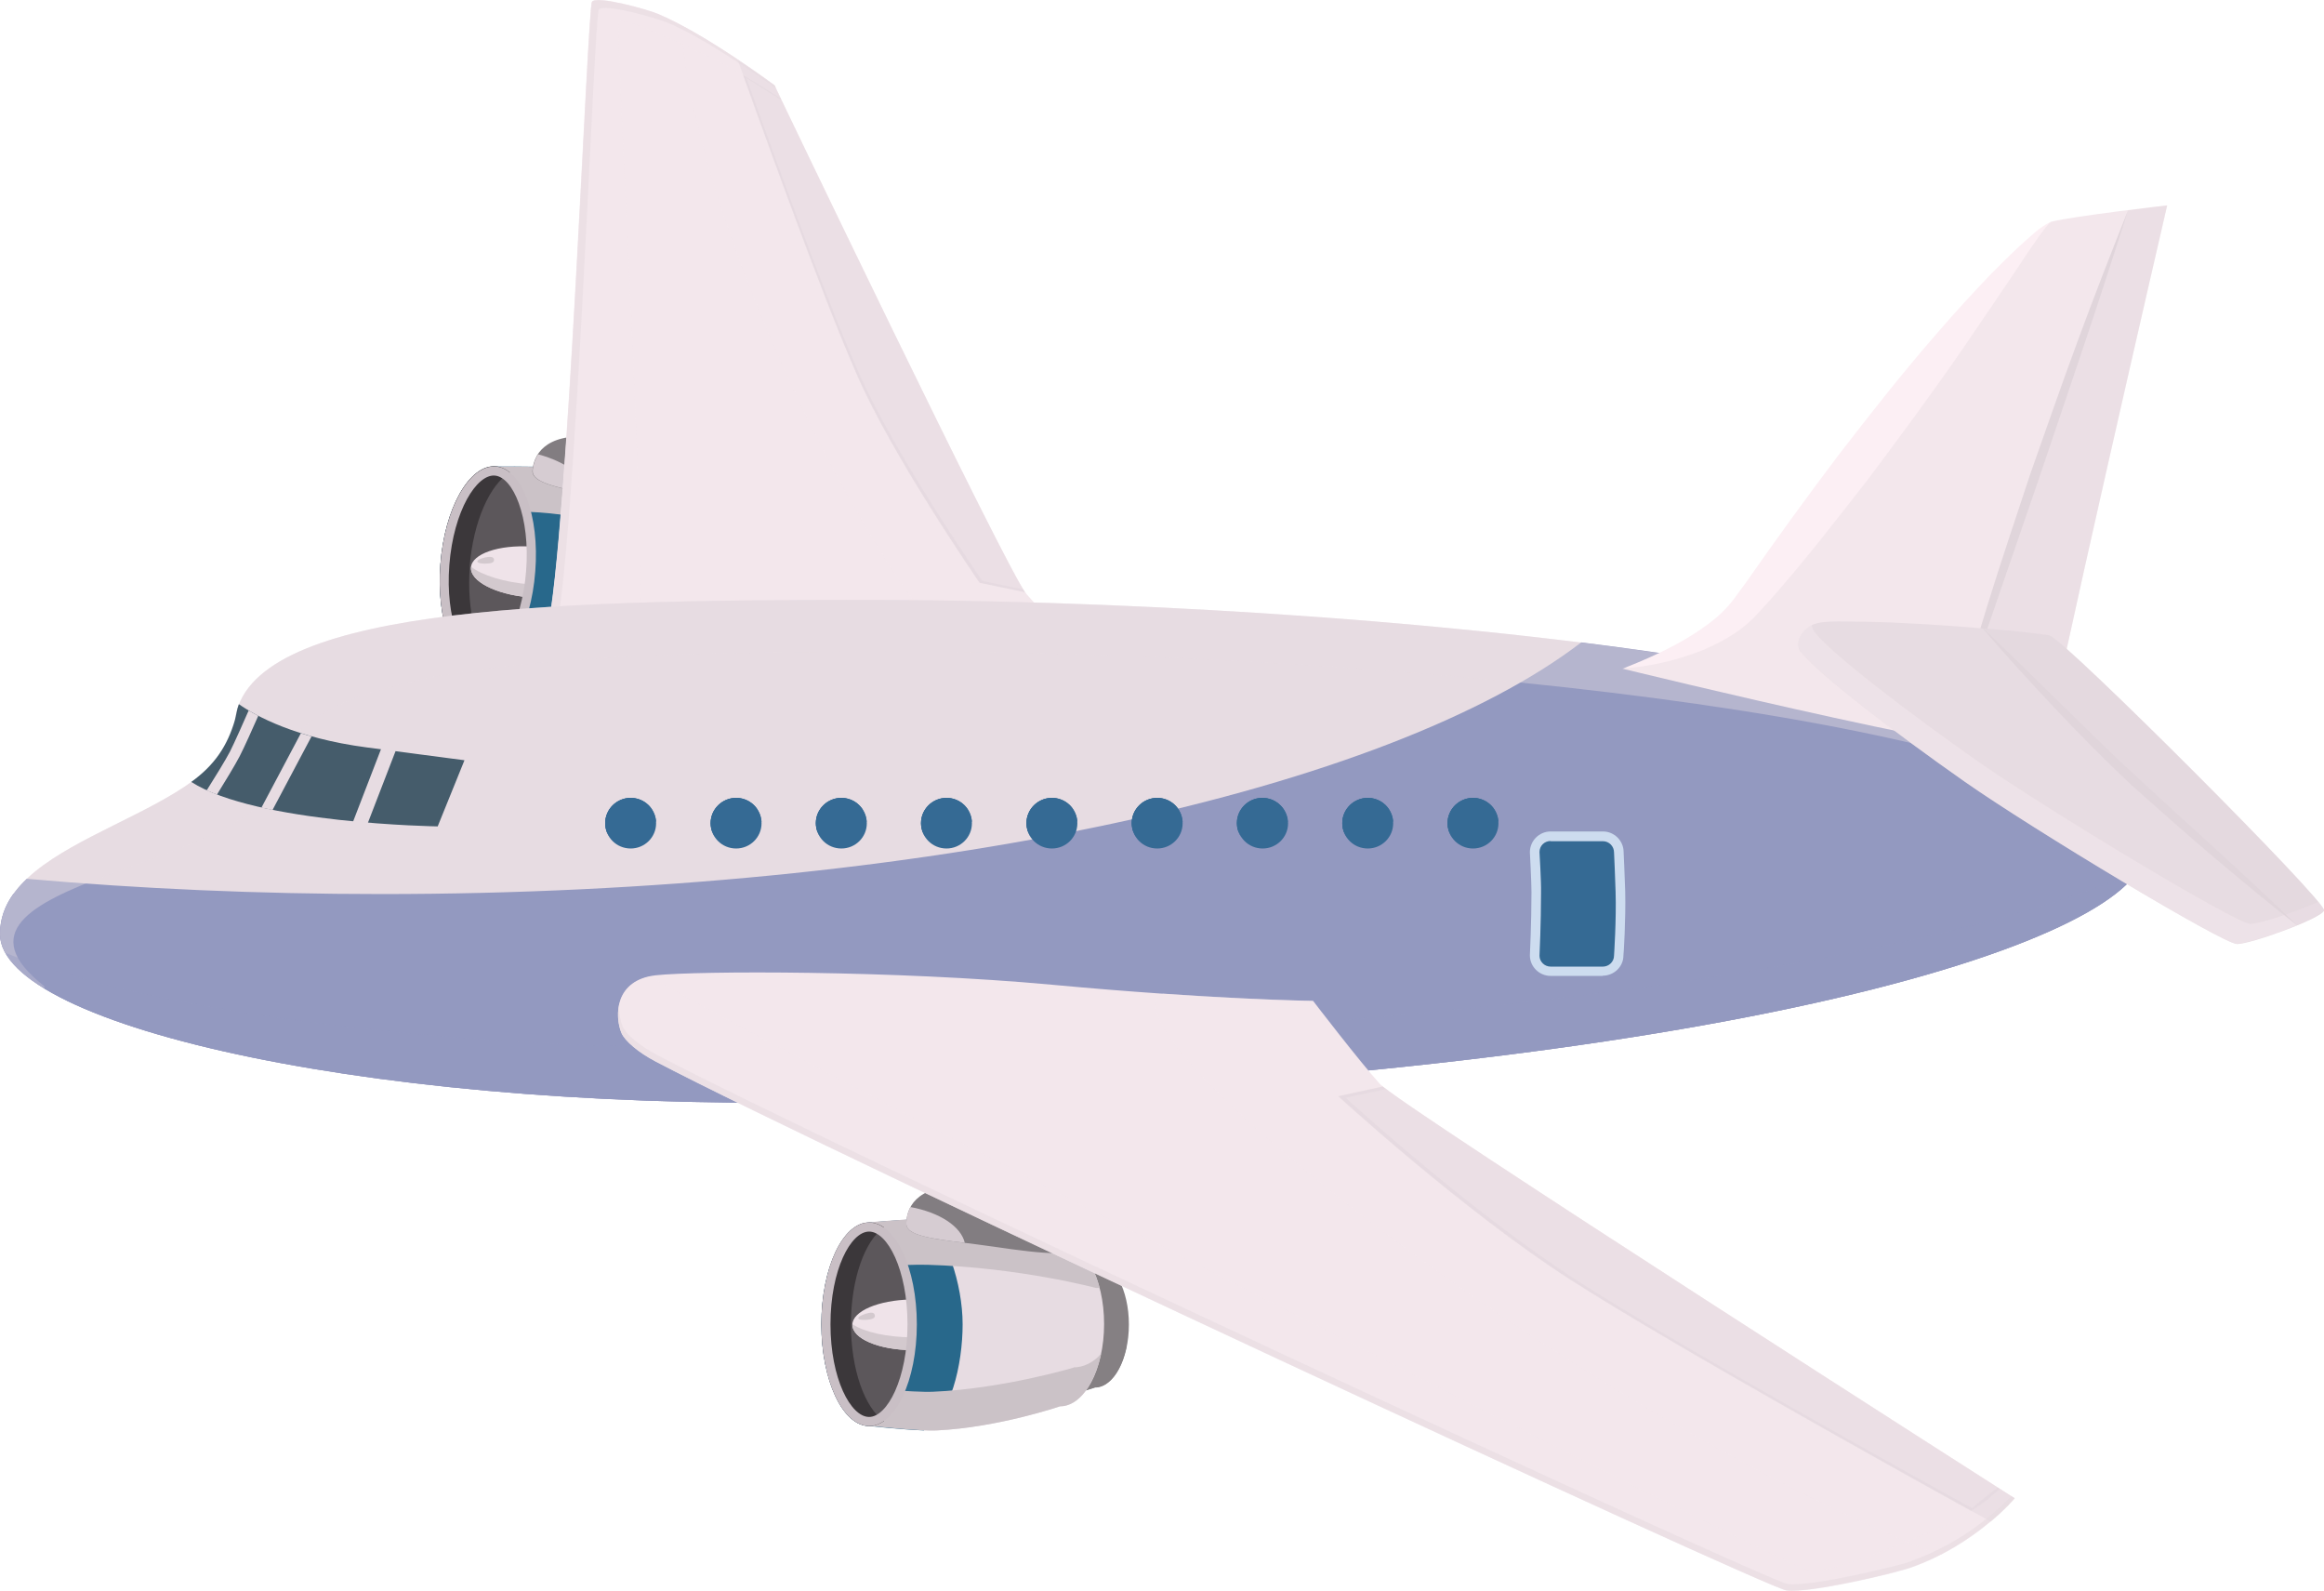 <svg width="57" height="39" viewBox="0 0 57 39" fill="none" xmlns="http://www.w3.org/2000/svg">
<path d="M17.362 15.897C17.816 15.929 18.243 15.268 18.309 14.416C18.375 13.565 18.057 12.843 17.603 12.811C17.603 12.811 16.584 12.344 15.331 12.198C15.014 12.16 14.05 12.171 14.05 12.171C13.557 12.133 13.087 12.957 13.005 14.009C12.922 15.062 13.256 15.951 13.749 15.989C13.749 15.989 14.691 16.163 15.008 16.173C16.158 16.206 17.362 15.897 17.362 15.897Z" fill="#858083"/>
<g style="mix-blend-mode:multiply">
<path d="M15.11 14.899C14.365 14.839 13.659 14.758 13.008 14.655C13.073 15.403 13.364 15.956 13.752 15.989C13.752 15.989 14.694 16.163 15.011 16.173C16.161 16.206 17.365 15.897 17.365 15.897C17.721 15.924 18.055 15.533 18.219 14.953C17.31 15.002 16.243 14.986 15.115 14.899H15.11Z" fill="#858083"/>
</g>
<path d="M16.473 16.293C17.07 16.336 17.622 15.474 17.71 14.367C17.798 13.256 17.382 12.323 16.79 12.274C16.79 12.274 15.46 11.667 13.829 11.477C13.418 11.428 12.159 11.439 12.159 11.439C11.514 11.39 10.906 12.464 10.802 13.836C10.693 15.208 11.13 16.363 11.771 16.412C11.771 16.412 12.997 16.64 13.408 16.651C14.907 16.694 16.473 16.293 16.473 16.293Z" fill="#E7DCE2"/>
<path d="M11.771 16.418C11.771 16.418 12.57 16.569 13.095 16.629C13.78 16.347 14.174 15.083 14.251 14.102C14.327 13.131 14.021 11.851 13.511 11.455C12.981 11.433 12.159 11.439 12.159 11.439C11.514 11.39 10.906 12.464 10.802 13.836C10.693 15.208 11.13 16.363 11.771 16.412V16.418Z" fill="#28688B"/>
<g style="mix-blend-mode:multiply">
<path d="M11.216 12.502C11.216 12.502 12.935 12.523 13.498 12.588C15.743 12.827 17.582 13.473 17.582 13.473C17.609 13.473 17.637 13.473 17.669 13.483C17.549 12.8 17.215 12.312 16.788 12.279C16.788 12.279 15.458 11.672 13.827 11.482C13.416 11.433 12.157 11.444 12.157 11.444C11.747 11.412 11.353 11.835 11.09 12.502C11.134 12.502 11.172 12.502 11.216 12.502Z" fill="#CBC2C7"/>
</g>
<g style="mix-blend-mode:multiply">
<path d="M16.878 15.371C16.878 15.371 15.099 15.761 13.396 15.702C12.925 15.685 11.53 15.447 11.53 15.447C11.267 15.425 11.031 15.262 10.84 14.997C10.971 15.81 11.322 16.385 11.77 16.418C11.77 16.418 12.997 16.645 13.407 16.656C14.907 16.7 16.473 16.298 16.473 16.298C16.932 16.331 17.359 15.832 17.578 15.094C17.37 15.289 17.129 15.393 16.878 15.376V15.371Z" fill="#CBC2C7"/>
</g>
<path d="M11.776 16.303C11.207 16.26 10.807 15.132 10.906 13.847C11.004 12.556 11.573 11.509 12.143 11.553C12.712 11.596 13.112 12.724 13.013 14.009C12.915 15.3 12.345 16.347 11.776 16.303Z" fill="#5C575B"/>
<path d="M11.519 13.89C11.607 12.784 12.017 11.873 12.51 11.585C12.4 11.498 12.285 11.444 12.159 11.433C11.514 11.384 10.906 12.458 10.802 13.83C10.693 15.203 11.13 16.358 11.771 16.407C11.897 16.417 12.023 16.385 12.143 16.314C11.7 15.956 11.437 14.991 11.524 13.885L11.519 13.89Z" fill="#3B373A"/>
<path d="M11.552 13.912C11.524 14.248 12.154 14.574 12.958 14.644C12.997 14.476 13.019 14.297 13.035 14.113C13.052 13.868 13.052 13.624 13.03 13.402C12.23 13.353 11.573 13.581 11.552 13.912Z" fill="#EFE3E9"/>
<g style="mix-blend-mode:screen">
<path d="M12.118 13.722C12.118 13.766 12.101 13.804 11.986 13.815C11.871 13.831 11.707 13.815 11.707 13.766C11.707 13.722 11.855 13.668 11.97 13.657C12.085 13.646 12.112 13.679 12.118 13.722Z" fill="#D3C9CE"/>
</g>
<g style="mix-blend-mode:multiply">
<path d="M13.013 14.329C12.373 14.281 11.825 14.107 11.552 13.896C11.552 13.901 11.552 13.906 11.552 13.912C11.524 14.248 12.154 14.573 12.958 14.644C12.98 14.541 12.997 14.438 13.013 14.329Z" fill="#D3C9CE"/>
</g>
<path d="M12.159 11.439C11.514 11.39 10.906 12.464 10.802 13.836C10.693 15.208 11.13 16.363 11.771 16.412C12.417 16.461 13.024 15.387 13.128 14.015C13.238 12.643 12.8 11.488 12.159 11.439ZM12.904 13.999C12.8 15.333 12.231 16.228 11.787 16.19C11.344 16.157 10.917 15.187 11.021 13.852C11.125 12.518 11.694 11.623 12.138 11.661C12.581 11.699 13.008 12.665 12.904 13.999Z" fill="#C9BFC5"/>
<path d="M17.28 12.339C17.252 12.697 16.382 12.54 15.145 12.263C13.995 12.008 13.032 11.9 13.059 11.542C13.086 11.184 13.333 10.62 14.504 10.707C15.227 10.761 16.152 10.777 16.743 10.989C17.115 11.124 17.285 12.193 17.274 12.334L17.28 12.339Z" fill="#827D81"/>
<path d="M14.457 12.122C14.397 11.704 13.894 11.325 13.198 11.14C13.116 11.265 13.083 11.395 13.067 11.509C13.067 11.52 13.067 11.531 13.067 11.542C13.045 11.824 13.642 11.948 14.457 12.117V12.122Z" fill="#D6CCD2"/>
<path d="M13.571 16.146C13.894 16.537 14.89 17.356 15.805 17.459C16.724 17.562 20.501 17.578 23.008 17.215C25.433 16.83 27.267 16.775 27.267 16.775C27.267 16.775 25.685 15.154 25.187 14.579C24.694 14.004 18.996 2.089 18.996 2.089C18.996 2.089 17.31 0.83 16.144 0.342C15.865 0.223 14.644 -0.113 14.518 0.039C14.403 0.18 13.932 13.185 13.418 15.468C13.352 15.68 13.407 15.951 13.566 16.141L13.571 16.146Z" fill="#F3E7EC"/>
<g style="mix-blend-mode:screen" opacity="0.55">
<path d="M17.182 1.297C16.87 1.161 15.299 0.38 15.179 0.543C15.069 0.695 15.967 14.774 15.677 17.253C15.666 17.312 15.661 17.377 15.671 17.442C14.79 17.285 13.876 16.515 13.569 16.146C13.411 15.956 13.356 15.685 13.422 15.474C13.936 13.191 14.412 0.185 14.522 0.044C14.642 -0.108 15.869 0.228 16.148 0.348C17.314 0.836 19 2.094 19 2.094C19 2.094 19.049 2.203 19.142 2.398C18.518 1.996 17.79 1.557 17.188 1.297H17.182Z" fill="#F3E7EC"/>
</g>
<g style="mix-blend-mode:multiply" opacity="0.42">
<path d="M25.186 14.59C25.679 15.165 27.266 16.786 27.266 16.786C27.266 16.786 26.259 16.813 24.754 16.992C22.203 16.125 17.074 5.95 16.707 0.63C17.78 1.205 18.995 2.105 18.995 2.105C18.995 2.105 24.694 14.02 25.186 14.595V14.59Z" fill="#F3E7EC"/>
</g>
<g style="mix-blend-mode:multiply" opacity="0.42">
<path d="M18.995 2.099C18.995 2.099 24.425 13.407 25.132 14.519L24.026 14.291C24.026 14.291 21.864 11.162 20.999 9.15C20.09 7.084 18.442 2.441 18.098 1.481C18.618 1.823 19.001 2.099 19.001 2.099H18.995Z" fill="#E0D5DB"/>
</g>
<g style="mix-blend-mode:multiply" opacity="0.42">
<path d="M18.758 2.165C18.905 2.257 19.059 2.355 19.141 2.409C19.146 2.42 19.152 2.436 19.163 2.452C19.02 2.365 18.697 2.165 18.309 1.915C18.654 2.87 20.126 7.019 21.046 9.096C21.916 11.108 24.095 14.243 24.095 14.243L25.091 14.449C25.091 14.449 25.124 14.498 25.135 14.519L24.029 14.291C24.029 14.291 21.867 11.162 21.002 9.15C20.175 7.274 18.758 3.304 18.227 1.845C18.32 1.899 18.582 2.051 18.758 2.165Z" fill="#E0D5DB"/>
</g>
<path opacity="0.55" d="M16.328 0.543C16.049 0.424 14.812 0.082 14.686 0.234C14.571 0.375 14.128 13.353 13.613 15.631C13.548 15.842 13.602 16.114 13.767 16.303C13.876 16.434 14.057 16.613 14.287 16.792C13.964 16.558 13.712 16.314 13.569 16.146C13.411 15.956 13.356 15.685 13.422 15.474C13.936 13.191 14.412 0.185 14.522 0.044C14.642 -0.108 15.869 0.228 16.148 0.348C17.314 0.836 19 2.094 19 2.094C19 2.094 19.011 2.116 19.032 2.165C18.556 1.834 17.281 0.933 16.334 0.538L16.328 0.543Z" fill="#E6DBE0"/>
<path d="M26.856 34.022C27.316 34.022 27.688 33.328 27.688 32.476C27.688 31.625 27.316 30.93 26.856 30.93C26.856 30.93 25.805 30.546 24.54 30.491C24.223 30.48 23.265 30.562 23.265 30.562C22.767 30.562 22.367 31.419 22.367 32.476C22.367 33.534 22.767 34.391 23.265 34.391C23.265 34.391 24.217 34.494 24.535 34.477C25.684 34.423 26.861 34.022 26.861 34.022H26.856Z" fill="#858083"/>
<g style="mix-blend-mode:multiply">
<path d="M24.527 33.198C23.782 33.198 23.071 33.17 22.414 33.116C22.54 33.859 22.868 34.385 23.257 34.385C23.257 34.385 24.209 34.488 24.527 34.472C25.677 34.418 26.853 34.017 26.853 34.017C27.209 34.017 27.516 33.599 27.631 33.013C26.727 33.127 25.666 33.198 24.532 33.198H24.527Z" fill="#858083"/>
</g>
<path d="M25.996 34.483C26.593 34.483 27.08 33.583 27.08 32.465C27.08 31.348 26.598 30.448 25.996 30.448C25.996 30.448 24.628 29.944 22.98 29.878C22.564 29.862 21.316 29.971 21.316 29.971C20.67 29.971 20.145 31.088 20.145 32.465C20.145 33.843 20.67 34.96 21.316 34.96C21.316 34.96 22.553 35.096 22.969 35.074C24.469 35.004 25.996 34.483 25.996 34.483Z" fill="#E7DCE2"/>
<path d="M21.316 34.966C21.316 34.966 22.126 35.053 22.657 35.074C23.319 34.743 23.61 33.453 23.61 32.471C23.61 31.489 23.204 30.242 22.663 29.889C22.132 29.906 21.316 29.976 21.316 29.976C20.67 29.976 20.145 31.093 20.145 32.471C20.145 33.849 20.67 34.966 21.316 34.966Z" fill="#28688B"/>
<g style="mix-blend-mode:multiply">
<path d="M20.462 31.104C20.462 31.104 22.175 30.996 22.744 31.012C25 31.077 26.883 31.581 26.883 31.581C26.91 31.581 26.938 31.581 26.97 31.581C26.795 30.909 26.423 30.448 25.996 30.448C25.996 30.448 24.628 29.944 22.98 29.878C22.564 29.862 21.316 29.971 21.316 29.971C20.905 29.971 20.544 30.421 20.336 31.11C20.38 31.11 20.418 31.099 20.462 31.099V31.104Z" fill="#CBC2C7"/>
</g>
<g style="mix-blend-mode:multiply">
<path d="M26.331 33.534C26.331 33.534 24.591 34.054 22.883 34.125C22.412 34.147 21 34.011 21 34.011C20.737 34.011 20.485 33.865 20.277 33.615C20.474 34.418 20.863 34.96 21.317 34.96C21.317 34.96 22.555 35.096 22.971 35.074C24.47 35.004 25.998 34.483 25.998 34.483C26.457 34.483 26.846 33.951 27.005 33.197C26.813 33.409 26.578 33.528 26.326 33.528L26.331 33.534Z" fill="#CBC2C7"/>
</g>
<path d="M21.314 34.852C20.739 34.852 20.258 33.762 20.258 32.465C20.258 31.169 20.739 30.084 21.314 30.084C21.889 30.084 22.371 31.175 22.371 32.465C22.371 33.756 21.889 34.852 21.314 34.852Z" fill="#5C575B"/>
<path d="M20.871 32.471C20.871 31.364 21.21 30.421 21.681 30.095C21.566 30.014 21.446 29.976 21.32 29.976C20.674 29.976 20.148 31.093 20.148 32.471C20.148 33.848 20.674 34.966 21.32 34.966C21.446 34.966 21.566 34.922 21.681 34.846C21.21 34.521 20.871 33.583 20.871 32.471Z" fill="#3B373A"/>
<path d="M20.906 32.487C20.906 32.824 21.558 33.1 22.368 33.105C22.39 32.932 22.401 32.753 22.401 32.569C22.401 32.319 22.379 32.086 22.34 31.863C21.541 31.88 20.906 32.151 20.906 32.482V32.487Z" fill="#EFE3E9"/>
<g style="mix-blend-mode:screen">
<path d="M21.456 32.249C21.467 32.292 21.445 32.33 21.336 32.352C21.221 32.374 21.057 32.368 21.051 32.325C21.04 32.281 21.194 32.216 21.303 32.194C21.418 32.172 21.445 32.205 21.456 32.243V32.249Z" fill="#D3C9CE"/>
</g>
<g style="mix-blend-mode:multiply">
<path d="M22.399 32.791C21.759 32.791 21.2 32.661 20.91 32.471C20.91 32.476 20.91 32.482 20.91 32.487C20.91 32.824 21.562 33.1 22.372 33.105C22.388 33.002 22.394 32.899 22.399 32.791Z" fill="#D3C9CE"/>
</g>
<path d="M21.316 29.976C20.67 29.976 20.145 31.093 20.145 32.471C20.145 33.848 20.67 34.966 21.316 34.966C21.962 34.966 22.487 33.848 22.487 32.471C22.487 31.093 21.962 29.976 21.316 29.976ZM21.316 34.743C20.867 34.743 20.369 33.81 20.369 32.471C20.369 31.131 20.867 30.198 21.316 30.198C21.765 30.198 22.258 31.131 22.258 32.471C22.258 33.81 21.759 34.743 21.316 34.743Z" fill="#C9BFC5"/>
<path d="M26.5 30.48C26.5 30.838 25.619 30.752 24.365 30.567C23.199 30.399 22.23 30.367 22.23 30.009C22.23 29.651 22.427 29.07 23.61 29.07C24.332 29.07 25.258 29.016 25.865 29.184C26.248 29.287 26.5 30.345 26.5 30.48Z" fill="#827D81"/>
<path d="M23.665 30.48C23.572 30.068 23.041 29.727 22.329 29.596C22.258 29.727 22.23 29.862 22.23 29.976C22.23 29.987 22.23 29.998 22.23 30.009C22.23 30.291 22.838 30.372 23.665 30.475V30.48Z" fill="#D6CCD2"/>
<path d="M52.614 20.854C52.614 22.947 42.816 26.38 21.139 27.004C9.397 27.34 0.004 25.16 0.004 22.904C0.004 20.409 5.494 20.035 5.762 17.67C6.069 14.931 13.174 14.709 21.144 14.709C32.891 14.709 52.619 16.374 52.619 20.859L52.614 20.854Z" fill="#E7DCE2"/>
<path d="M38.783 15.751C34.064 19.368 22.668 21.922 9.355 21.922C6.339 21.922 3.421 21.792 0.657 21.548C0.257 21.928 0 22.367 0 22.904C0 25.16 9.393 27.34 21.135 27.004C42.812 26.38 52.61 22.953 52.61 20.854C52.61 18.327 46.348 16.694 38.777 15.751H38.783Z" fill="#9399C0"/>
<g style="mix-blend-mode:multiply">
<path d="M0.328 21.917C0.12 22.21 0 22.53 0 22.904C0 25.16 9.393 27.34 21.135 27.004C42.812 26.38 52.61 22.953 52.61 20.854C52.61 20.523 52.5 20.208 52.298 19.91C47.705 21.695 37.42 23.533 20.637 23.972C11.846 24.206 4.253 23.256 0.323 21.917H0.328Z" fill="#9399C0"/>
</g>
<g style="mix-blend-mode:screen" opacity="0.41">
<path d="M1.078 24.173C-2.25 21.564 6.569 21.309 6.837 18.939C7.143 16.2 14.249 15.978 22.219 15.978C32.258 15.978 48.121 17.193 52.528 20.344C51.088 16.244 32.428 14.709 21.14 14.709C13.176 14.709 6.065 14.931 5.759 17.67C5.496 20.04 0 20.409 0 22.904C0 23.359 0.378 23.809 1.084 24.238C1.084 24.216 1.095 24.189 1.084 24.178L1.078 24.173Z" fill="#E7DCE2"/>
</g>
<path d="M39.797 16.396C39.797 16.396 41.822 15.995 42.764 14.926C43.711 13.858 49.781 5.571 50.318 5.435C50.86 5.299 53.153 5.034 53.153 5.034C53.153 5.034 50.186 17.866 50.186 18.402C50.186 18.939 39.797 16.396 39.797 16.396Z" fill="#F3E7EC"/>
<path d="M39.797 16.396C40.404 16.157 40.996 15.892 41.527 15.555C41.789 15.387 42.041 15.208 42.249 15.002C42.353 14.899 42.446 14.796 42.534 14.677L42.813 14.297C43.547 13.245 44.307 12.198 45.085 11.168C45.873 10.148 46.672 9.128 47.526 8.152C47.948 7.659 48.391 7.181 48.84 6.71C49.07 6.482 49.3 6.249 49.541 6.026C49.787 5.815 50.017 5.565 50.323 5.43C50.192 5.522 50.11 5.668 50.011 5.793L49.737 6.189L49.201 6.992L48.112 8.592C47.378 9.655 46.612 10.69 45.84 11.721C45.046 12.741 44.258 13.76 43.393 14.736L43.054 15.105C42.928 15.235 42.791 15.355 42.649 15.458C42.359 15.664 42.052 15.821 41.74 15.951C41.111 16.195 40.465 16.347 39.802 16.39L39.797 16.396Z" fill="#FCEFF4"/>
<g style="mix-blend-mode:screen" opacity="0.39">
<path d="M20.742 25.664C11.59 25.908 3.762 24.835 0.133 23.365C1.304 25.447 10.205 27.313 21.136 27.004C41.154 26.429 51.04 23.457 52.442 21.358C48.26 23.213 37.99 25.203 20.742 25.664Z" fill="#9399C0"/>
</g>
<path d="M5.857 17.269C5.808 17.394 5.797 17.529 5.759 17.665C5.578 18.278 5.272 18.755 4.691 19.173C6.29 20.198 10.735 20.263 10.735 20.263L11.392 18.641L8.999 18.327C7.264 18.099 6.273 17.556 5.863 17.269H5.857Z" fill="#455C6B"/>
<g style="mix-blend-mode:multiply" opacity="0.42">
<path d="M47.822 18.186C49.196 18.44 50.187 18.571 50.187 18.408C50.187 17.871 53.154 5.039 53.154 5.039C53.154 5.039 52.727 5.088 52.196 5.158C51.615 6.769 48.72 14.855 47.816 18.191L47.822 18.186Z" fill="#E0D5DB"/>
</g>
<path d="M9.43 18.148L8.469 20.64L8.796 20.764L9.758 18.271L9.43 18.148Z" fill="#E7DCE2"/>
<path d="M16.092 20.187C16.092 20.529 15.813 20.805 15.468 20.805C15.123 20.805 14.844 20.529 14.844 20.187C14.844 19.845 15.123 19.569 15.468 19.569C15.813 19.569 16.092 19.845 16.092 20.187Z" fill="#356A94"/>
<g style="mix-blend-mode:screen">
<path d="M15.566 19.926C15.774 19.926 15.96 20.013 16.092 20.154C16.075 19.823 15.802 19.563 15.468 19.563C15.134 19.563 14.844 19.84 14.844 20.181C14.844 20.263 14.86 20.338 14.887 20.409C14.986 20.127 15.249 19.926 15.566 19.926Z" fill="#356A94"/>
</g>
<g style="mix-blend-mode:multiply">
<path d="M14.877 20.235C14.877 19.894 15.156 19.617 15.501 19.617C15.709 19.617 15.895 19.72 16.01 19.878C15.9 19.688 15.698 19.563 15.468 19.563C15.123 19.563 14.844 19.84 14.844 20.181C14.844 20.317 14.887 20.436 14.959 20.539C14.909 20.452 14.877 20.344 14.877 20.235Z" fill="#356A94"/>
</g>
<path d="M18.678 20.187C18.678 20.529 18.399 20.805 18.054 20.805C17.709 20.805 17.43 20.529 17.43 20.187C17.43 19.845 17.709 19.569 18.054 19.569C18.399 19.569 18.678 19.845 18.678 20.187Z" fill="#356A94"/>
<g style="mix-blend-mode:screen">
<path d="M18.152 19.926C18.36 19.926 18.546 20.013 18.678 20.154C18.661 19.823 18.388 19.563 18.054 19.563C17.72 19.563 17.43 19.84 17.43 20.181C17.43 20.263 17.446 20.338 17.474 20.409C17.572 20.127 17.835 19.926 18.152 19.926Z" fill="#356A94"/>
</g>
<g style="mix-blend-mode:multiply">
<path d="M17.462 20.235C17.462 19.894 17.742 19.617 18.087 19.617C18.295 19.617 18.481 19.72 18.596 19.878C18.486 19.688 18.284 19.563 18.054 19.563C17.709 19.563 17.43 19.84 17.43 20.181C17.43 20.317 17.474 20.436 17.545 20.539C17.495 20.452 17.462 20.344 17.462 20.235Z" fill="#356A94"/>
</g>
<path d="M21.26 20.187C21.26 20.529 20.981 20.805 20.636 20.805C20.291 20.805 20.012 20.529 20.012 20.187C20.012 19.845 20.291 19.569 20.636 19.569C20.981 19.569 21.26 19.845 21.26 20.187Z" fill="#356A94"/>
<g style="mix-blend-mode:screen">
<path d="M20.73 19.926C20.938 19.926 21.125 20.013 21.256 20.154C21.239 19.823 20.966 19.563 20.632 19.563C20.298 19.563 20.008 19.84 20.008 20.181C20.008 20.263 20.024 20.338 20.052 20.409C20.15 20.127 20.413 19.926 20.73 19.926Z" fill="#356A94"/>
</g>
<g style="mix-blend-mode:multiply">
<path d="M20.045 20.235C20.045 19.894 20.324 19.617 20.669 19.617C20.877 19.617 21.063 19.72 21.178 19.878C21.068 19.688 20.866 19.563 20.636 19.563C20.291 19.563 20.012 19.84 20.012 20.181C20.012 20.317 20.055 20.436 20.127 20.539C20.072 20.452 20.045 20.344 20.045 20.235Z" fill="#356A94"/>
</g>
<path d="M23.838 20.187C23.838 20.529 23.559 20.805 23.214 20.805C22.869 20.805 22.59 20.529 22.59 20.187C22.59 19.845 22.869 19.569 23.214 19.569C23.559 19.569 23.838 19.845 23.838 20.187Z" fill="#356A94"/>
<g style="mix-blend-mode:screen">
<path d="M23.312 19.926C23.52 19.926 23.706 20.013 23.838 20.154C23.822 19.823 23.548 19.563 23.214 19.563C22.88 19.563 22.59 19.84 22.59 20.181C22.59 20.263 22.606 20.338 22.634 20.409C22.727 20.127 22.995 19.926 23.312 19.926Z" fill="#356A94"/>
</g>
<g style="mix-blend-mode:multiply">
<path d="M22.623 20.235C22.623 19.894 22.902 19.617 23.247 19.617C23.46 19.617 23.646 19.72 23.756 19.878C23.646 19.688 23.444 19.563 23.214 19.563C22.869 19.563 22.59 19.84 22.59 20.181C22.59 20.317 22.634 20.436 22.705 20.539C22.655 20.452 22.623 20.344 22.623 20.235Z" fill="#356A94"/>
</g>
<path d="M26.424 20.187C26.424 20.529 26.145 20.805 25.8 20.805C25.455 20.805 25.176 20.529 25.176 20.187C25.176 19.845 25.455 19.569 25.8 19.569C26.145 19.569 26.424 19.845 26.424 20.187Z" fill="#356A94"/>
<g style="mix-blend-mode:screen">
<path d="M25.898 19.926C26.106 19.926 26.293 20.013 26.424 20.154C26.407 19.823 26.134 19.563 25.8 19.563C25.466 19.563 25.176 19.84 25.176 20.181C25.176 20.263 25.192 20.338 25.22 20.409C25.318 20.127 25.581 19.926 25.898 19.926Z" fill="#356A94"/>
</g>
<g style="mix-blend-mode:multiply">
<path d="M25.209 20.235C25.209 19.894 25.488 19.617 25.833 19.617C26.041 19.617 26.227 19.72 26.342 19.878C26.232 19.688 26.03 19.563 25.8 19.563C25.455 19.563 25.176 19.84 25.176 20.181C25.176 20.317 25.22 20.436 25.291 20.539C25.241 20.452 25.209 20.344 25.209 20.235Z" fill="#356A94"/>
</g>
<path d="M29.006 20.187C29.006 20.529 28.727 20.805 28.382 20.805C28.037 20.805 27.758 20.529 27.758 20.187C27.758 19.845 28.037 19.569 28.382 19.569C28.727 19.569 29.006 19.845 29.006 20.187Z" fill="#356A94"/>
<g style="mix-blend-mode:screen">
<path d="M28.48 19.926C28.688 19.926 28.875 20.013 29.006 20.154C28.989 19.823 28.716 19.563 28.382 19.563C28.048 19.563 27.758 19.84 27.758 20.181C27.758 20.263 27.774 20.338 27.802 20.409C27.895 20.127 28.163 19.926 28.48 19.926Z" fill="#356A94"/>
</g>
<g style="mix-blend-mode:multiply">
<path d="M27.791 20.235C27.791 19.894 28.07 19.617 28.415 19.617C28.623 19.617 28.809 19.72 28.924 19.878C28.814 19.688 28.612 19.563 28.382 19.563C28.037 19.563 27.758 19.84 27.758 20.181C27.758 20.317 27.802 20.436 27.873 20.539C27.823 20.452 27.791 20.344 27.791 20.235Z" fill="#356A94"/>
</g>
<path d="M31.592 20.187C31.592 20.529 31.313 20.805 30.968 20.805C30.623 20.805 30.344 20.529 30.344 20.187C30.344 19.845 30.623 19.569 30.968 19.569C31.313 19.569 31.592 19.845 31.592 20.187Z" fill="#356A94"/>
<g style="mix-blend-mode:screen">
<path d="M31.058 19.926C31.267 19.926 31.453 20.013 31.584 20.154C31.568 19.823 31.294 19.563 30.96 19.563C30.626 19.563 30.336 19.84 30.336 20.181C30.336 20.263 30.352 20.338 30.38 20.409C30.473 20.127 30.747 19.926 31.058 19.926Z" fill="#356A94"/>
</g>
<g style="mix-blend-mode:multiply">
<path d="M30.369 20.235C30.369 19.894 30.648 19.617 30.993 19.617C31.201 19.617 31.387 19.72 31.502 19.878C31.392 19.688 31.19 19.563 30.96 19.563C30.615 19.563 30.336 19.84 30.336 20.181C30.336 20.317 30.38 20.436 30.451 20.539C30.402 20.452 30.369 20.344 30.369 20.235Z" fill="#356A94"/>
</g>
<path d="M34.17 20.187C34.17 20.529 33.891 20.805 33.546 20.805C33.201 20.805 32.922 20.529 32.922 20.187C32.922 19.845 33.201 19.569 33.546 19.569C33.891 19.569 34.17 19.845 34.17 20.187Z" fill="#356A94"/>
<g style="mix-blend-mode:screen">
<path d="M33.644 19.926C33.852 19.926 34.039 20.013 34.17 20.154C34.154 19.823 33.88 19.563 33.546 19.563C33.212 19.563 32.922 19.84 32.922 20.181C32.922 20.263 32.938 20.338 32.966 20.409C33.064 20.127 33.327 19.926 33.644 19.926Z" fill="#356A94"/>
</g>
<g style="mix-blend-mode:multiply">
<path d="M32.955 20.235C32.955 19.894 33.234 19.617 33.579 19.617C33.792 19.617 33.973 19.72 34.088 19.878C33.978 19.688 33.776 19.563 33.546 19.563C33.201 19.563 32.922 19.84 32.922 20.181C32.922 20.317 32.966 20.436 33.037 20.539C32.988 20.452 32.955 20.344 32.955 20.235Z" fill="#356A94"/>
</g>
<path d="M36.752 20.187C36.752 20.529 36.473 20.805 36.128 20.805C35.783 20.805 35.504 20.529 35.504 20.187C35.504 19.845 35.783 19.569 36.128 19.569C36.473 19.569 36.752 19.845 36.752 20.187Z" fill="#356A94"/>
<g style="mix-blend-mode:screen">
<path d="M36.227 19.926C36.434 19.926 36.621 20.013 36.752 20.154C36.736 19.823 36.462 19.563 36.128 19.563C35.794 19.563 35.504 19.84 35.504 20.181C35.504 20.263 35.52 20.338 35.548 20.409C35.646 20.127 35.914 19.926 36.227 19.926Z" fill="#356A94"/>
</g>
<g style="mix-blend-mode:multiply">
<path d="M35.537 20.235C35.537 19.894 35.816 19.617 36.161 19.617C36.369 19.617 36.555 19.72 36.67 19.878C36.56 19.688 36.358 19.563 36.128 19.563C35.783 19.563 35.504 19.84 35.504 20.181C35.504 20.317 35.548 20.436 35.619 20.539C35.57 20.452 35.537 20.344 35.537 20.235Z" fill="#356A94"/>
</g>
<path d="M39.707 23.43C39.707 23.642 39.532 23.815 39.318 23.815H38.037C37.824 23.815 37.648 23.642 37.648 23.43C37.648 23.43 37.687 22.66 37.687 21.879C37.687 21.624 37.648 20.897 37.648 20.897C37.648 20.686 37.824 20.512 38.037 20.512H39.318C39.532 20.512 39.707 20.686 39.707 20.897C39.707 20.897 39.739 21.613 39.75 21.868C39.767 22.562 39.707 23.43 39.707 23.43Z" fill="#356A94"/>
<path d="M39.313 23.929H38.032C37.753 23.929 37.523 23.701 37.523 23.425C37.523 23.414 37.562 22.644 37.562 21.873C37.562 21.624 37.523 20.903 37.523 20.897C37.523 20.615 37.753 20.387 38.032 20.387H39.313C39.593 20.387 39.822 20.615 39.822 20.892C39.822 20.892 39.855 21.608 39.861 21.857C39.877 22.551 39.822 23.425 39.817 23.43C39.817 23.701 39.587 23.924 39.308 23.924L39.313 23.929ZM38.032 20.621C37.879 20.621 37.759 20.74 37.759 20.892C37.759 20.913 37.803 21.619 37.797 21.879C37.797 22.654 37.759 23.425 37.759 23.435C37.759 23.576 37.879 23.701 38.032 23.701H39.313C39.461 23.701 39.587 23.582 39.587 23.43C39.587 23.414 39.647 22.551 39.625 21.868C39.62 21.619 39.587 20.903 39.587 20.903C39.587 20.751 39.467 20.626 39.313 20.626H38.032V20.621Z" fill="#CDDCEF"/>
<path d="M15.239 25.323C15.07 24.905 15.075 24.027 16.088 23.913C17.106 23.804 21.918 23.788 25.81 24.146C29.707 24.509 32.203 24.542 32.203 24.542C32.203 24.542 33.358 26.05 33.834 26.57C34.311 27.096 49.408 36.734 49.408 36.734C49.408 36.734 48.455 37.873 46.873 38.431C46.485 38.567 44.372 39.071 43.813 38.995C43.304 38.925 20.401 28.295 16.082 26.028C15.666 25.811 15.322 25.523 15.239 25.323Z" fill="#F3E7EC"/>
<g style="mix-blend-mode:screen" opacity="0.55">
<path d="M47.257 37.596C46.857 37.748 44.941 38.599 44.372 38.513C43.852 38.437 20.703 26.662 16.275 24.14C16.165 24.075 16.056 24.01 15.957 23.94C15.076 24.113 15.081 24.932 15.245 25.328C15.333 25.534 15.672 25.816 16.088 26.033C20.407 28.306 43.31 38.935 43.819 39.001C44.378 39.077 46.491 38.578 46.879 38.437C48.467 37.873 49.414 36.739 49.414 36.739C49.414 36.739 49.288 36.658 49.063 36.517C48.626 36.891 48.012 37.314 47.263 37.601L47.257 37.596Z" fill="#F3E7EC"/>
</g>
<g style="mix-blend-mode:multiply" opacity="0.42">
<path d="M33.84 26.57C33.363 26.044 32.208 24.542 32.208 24.542C32.208 24.542 30.829 24.52 28.524 24.363C26.8 25.214 38.022 34.282 47.568 38.138C48.734 37.547 49.413 36.739 49.413 36.739C49.413 36.739 34.316 27.102 33.84 26.576V26.57Z" fill="#F3E7EC"/>
</g>
<g style="mix-blend-mode:multiply" opacity="0.42">
<path d="M49.414 36.739C49.414 36.739 35.16 27.639 33.917 26.641L32.828 26.879C32.828 26.879 35.883 29.683 38.526 31.381C41.159 33.073 47.559 36.609 48.828 37.309C49.212 36.989 49.414 36.739 49.414 36.739Z" fill="#E0D5DB"/>
</g>
<g style="mix-blend-mode:multiply" opacity="0.42">
<path d="M48.782 36.734C48.892 36.647 48.996 36.555 49.045 36.506C49.029 36.495 49.012 36.484 48.996 36.473C48.886 36.555 48.645 36.739 48.366 36.978C47.096 36.278 41.338 33.1 38.705 31.413C36.061 29.716 33.006 26.917 33.006 26.917L33.992 26.706C33.959 26.684 33.931 26.662 33.91 26.641L32.82 26.879C32.82 26.879 35.875 29.683 38.519 31.381C40.911 32.916 46.401 35.974 48.344 37.048C48.426 36.994 48.651 36.847 48.782 36.745V36.734Z" fill="#E0D5DB"/>
</g>
<path opacity="0.55" d="M46.902 38.274C46.513 38.41 44.401 38.914 43.842 38.838C43.333 38.767 20.43 28.138 16.111 25.865C15.695 25.648 15.35 25.361 15.268 25.16C15.213 25.019 15.175 24.829 15.186 24.634C15.131 24.884 15.17 25.149 15.241 25.323C15.328 25.529 15.668 25.811 16.084 26.028C20.403 28.3 43.306 38.93 43.815 38.995C44.373 39.071 46.486 38.572 46.875 38.431C48.462 37.867 49.409 36.734 49.409 36.734C49.409 36.734 49.382 36.718 49.327 36.685C49.042 36.989 48.178 37.813 46.891 38.269L46.902 38.274Z" fill="#E6DBE0"/>
<path d="M52.196 5.153C51.845 6.243 51.495 7.333 51.128 8.423L50.028 11.678L48.911 14.926C48.544 16.011 48.161 17.09 47.816 18.186C48.079 17.068 48.397 15.967 48.736 14.872C49.075 13.776 49.442 12.692 49.803 11.602C50.187 10.522 50.559 9.438 50.958 8.364C51.353 7.29 51.769 6.221 52.196 5.153Z" fill="#E0D5DB"/>
<path d="M6.099 17.421C5.979 17.698 5.744 18.224 5.64 18.43C5.536 18.63 5.256 19.086 5.07 19.379C5.152 19.417 5.235 19.449 5.322 19.482C5.508 19.183 5.771 18.75 5.875 18.549C5.984 18.343 6.209 17.833 6.335 17.551C6.247 17.508 6.171 17.464 6.099 17.421Z" fill="#E7DCE2"/>
<path d="M6.41 19.802C6.498 19.823 6.591 19.84 6.684 19.861L7.642 18.055C7.549 18.028 7.461 18.007 7.379 17.98L6.41 19.807V19.802Z" fill="#E7DCE2"/>
<path d="M44.171 15.984C44.554 16.499 46.508 17.99 48.189 19.167C49.869 20.344 54.522 23.143 54.867 23.148C55.212 23.148 56.931 22.524 57.002 22.324C57.073 22.118 50.636 15.68 50.28 15.588C50.028 15.523 47.395 15.268 45.747 15.246C45.047 15.235 44.609 15.208 44.379 15.36C44.05 15.588 44.072 15.864 44.165 15.989L44.171 15.984Z" fill="#E7DCE2"/>
<g style="mix-blend-mode:screen" opacity="0.55">
<path d="M55.195 22.654C54.85 22.654 50.203 19.85 48.517 18.674C46.837 17.497 44.883 16.005 44.499 15.49C44.467 15.447 44.445 15.387 44.439 15.316C44.417 15.327 44.395 15.338 44.379 15.349C44.05 15.577 44.072 15.853 44.165 15.978C44.549 16.493 46.503 17.985 48.183 19.162C49.864 20.338 54.517 23.137 54.861 23.142C55.206 23.142 56.925 22.519 56.996 22.318C57.002 22.296 56.953 22.226 56.859 22.112C56.307 22.361 55.425 22.654 55.19 22.654H55.195Z" fill="#F3E7EC"/>
</g>
<g style="mix-blend-mode:multiply" opacity="0.42">
<path d="M50.277 15.582C50.156 15.55 49.483 15.474 48.629 15.403C49.067 15.87 50.911 17.8 52.039 18.869C53.074 19.845 55.444 21.917 56.336 22.692C56.687 22.546 56.971 22.405 56.998 22.324C57.07 22.117 50.632 15.68 50.277 15.588V15.582Z" fill="#E0D5DB"/>
</g>
<path d="M48.63 15.398C49.276 16.005 49.906 16.629 50.535 17.247C51.17 17.86 51.789 18.489 52.446 19.081C53.738 20.285 55.068 21.451 56.338 22.687C55.637 22.145 54.958 21.575 54.28 21.006C53.606 20.431 52.944 19.845 52.282 19.254C51.636 18.647 51.012 18.017 50.404 17.372C49.796 16.727 49.2 16.076 48.625 15.403L48.63 15.398Z" fill="#E0D5DB"/>
</svg>
